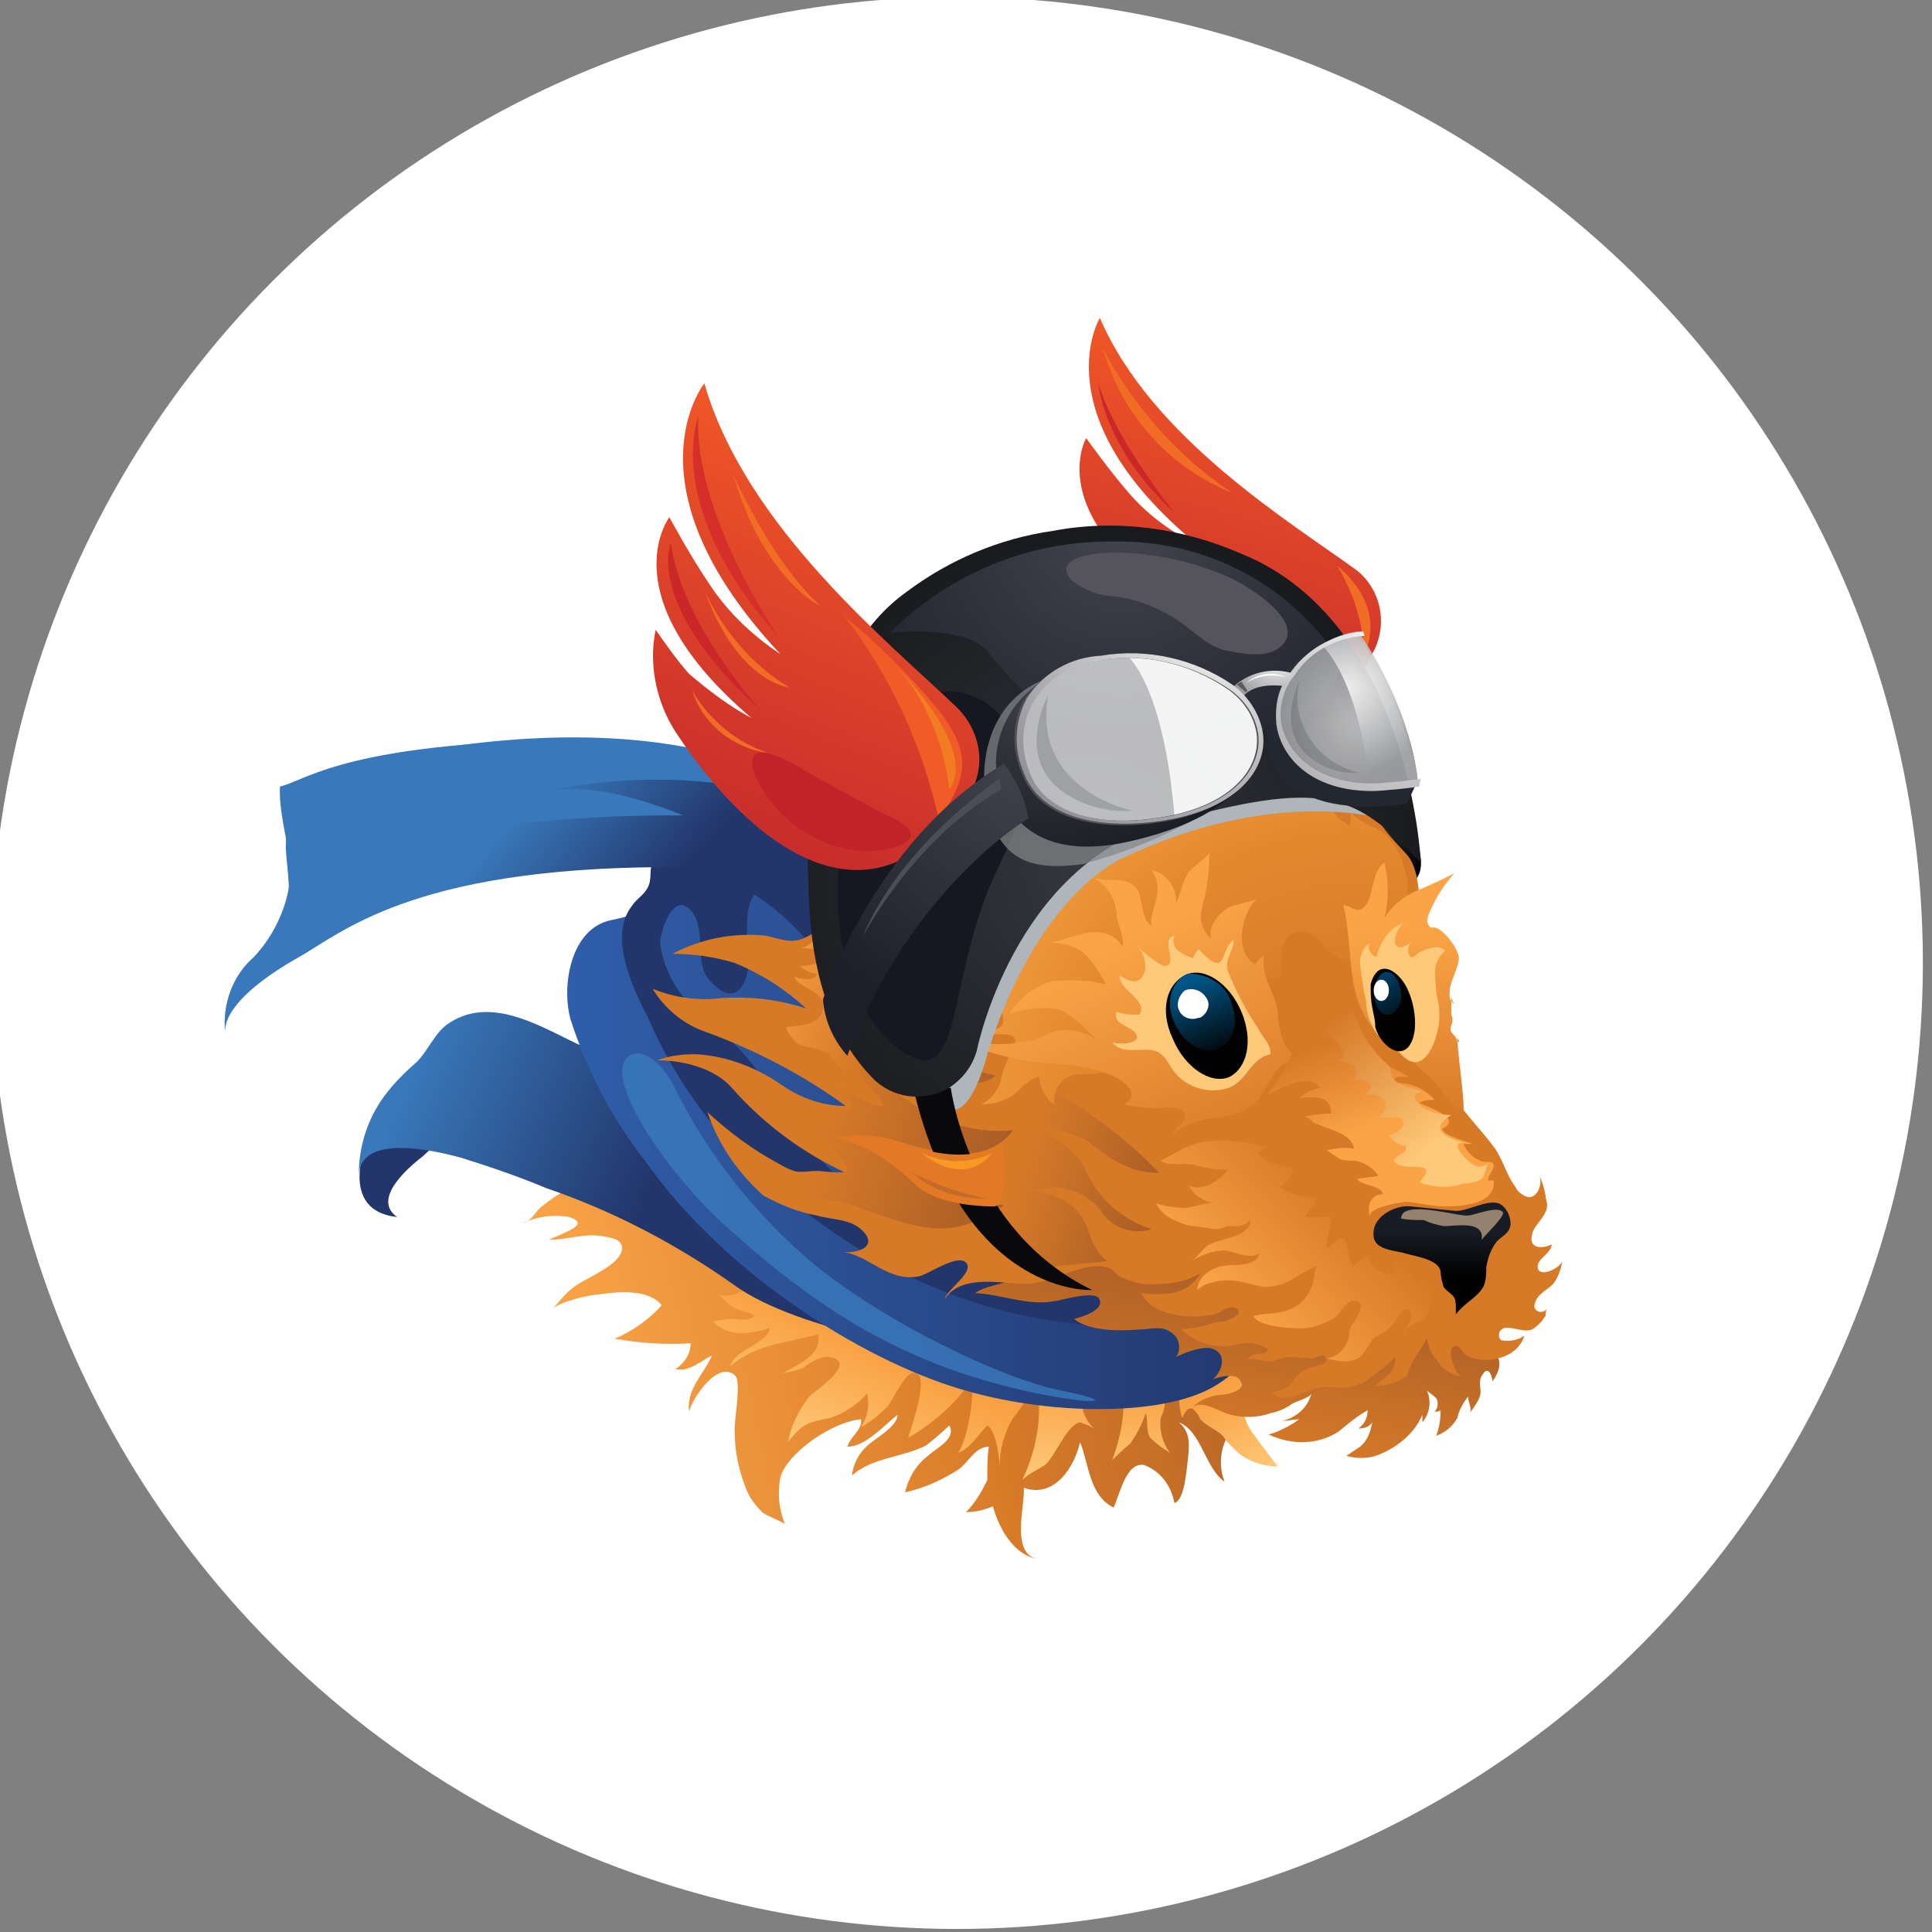 <?xml version="1.0" encoding="UTF-8"?> <!-- Generator: Adobe Illustrator 22.1.0, SVG Export Plug-In . SVG Version: 6.00 Build 0) --> <svg xmlns="http://www.w3.org/2000/svg" xmlns:xlink="http://www.w3.org/1999/xlink" id="Слой_1" x="0px" y="0px" viewBox="0 0 127 127" style="enable-background:new 0 0 127 127;" xml:space="preserve"><rect x="0" y="0" width="127" height="127" fill="#808080" stroke="none"/> <style type="text/css"> .st0{fill:#FFFFFF;} .st1{fill:url(#SVGID_1_);} .st2{fill:url(#SVGID_2_);} .st3{fill:url(#SVGID_3_);} .st4{fill:url(#SVGID_4_);} .st5{fill:url(#SVGID_5_);} .st6{fill:#F16C25;} .st7{fill:#CB2728;} .st8{fill:url(#SVGID_6_);} .st9{fill:#22366B;} .st10{fill:url(#SVGID_7_);} .st11{fill:url(#SVGID_8_);} .st12{fill:url(#SVGID_9_);} .st13{fill:url(#SVGID_10_);} .st14{fill:url(#SVGID_11_);} .st15{fill:url(#SVGID_12_);} .st16{fill:url(#SVGID_13_);} .st17{opacity:0.83;fill:#3979BB;enable-background:new ;} .st18{fill:#3979BB;} .st19{fill:url(#SVGID_14_);} .st20{fill:#D67A28;} .st21{fill:url(#SVGID_15_);} .st22{fill:url(#SVGID_16_);} .st23{fill:url(#SVGID_17_);} .st24{fill:url(#SVGID_18_);} .st25{fill:#FEC979;} .st26{fill:#020202;} .st27{fill:url(#SVGID_19_);} .st28{fill:url(#SVGID_20_);} .st29{fill:url(#SVGID_21_);} .st30{fill:url(#SVGID_22_);} .st31{fill:url(#SVGID_23_);} .st32{fill:url(#SVGID_24_);} .st33{fill:url(#SVGID_25_);} .st34{fill:none;} .st35{fill:#93836E;} .st36{fill:url(#SVGID_26_);} .st37{fill:#AEB6BB;} .st38{fill:#09090B;} .st39{fill:#E27A25;} .st40{fill:url(#SVGID_27_);} .st41{fill:#151821;} .st42{fill:url(#SVGID_28_);} .st43{fill:#F15B28;} .st44{fill:#D62E28;} .st45{fill:#F17C21;} .st46{fill:#C12428;} .st47{fill:url(#SVGID_29_);} .st48{fill:#55545C;} .st49{fill:#F89924;} .st50{fill:#C46B28;} .st51{opacity:0.68;fill:url(#SVGID_30_);enable-background:new ;} .st52{opacity:0.8;fill:url(#SVGID_31_);enable-background:new ;} .st53{fill:url(#SVGID_32_);} .st54{fill:url(#SVGID_33_);} .st55{fill:url(#SVGID_34_);} .st56{opacity:0.72;fill:#85878A;enable-background:new ;} .st57{fill:url(#SVGID_35_);} .st58{opacity:0.68;fill:url(#SVGID_36_);enable-background:new ;} .st59{opacity:0.83;fill:url(#SVGID_37_);enable-background:new ;} .st60{fill:#505058;} .st61{fill:url(#SVGID_38_);} .st62{fill:url(#SVGID_39_);} .st63{fill:#5B5B5F;} .st64{fill:url(#SVGID_40_);} .st65{fill:#4D4D55;} .st66{opacity:0.2;fill:#2F333C;enable-background:new ;} </style> <title>Монтажная область 1</title> <circle class="st0" cx="62.9" cy="63.3" r="63.5"></circle> <g id="mask-8"> <radialGradient id="SVGID_1_" cx="85.474" cy="-689.279" r="6.412" gradientTransform="matrix(0.97 0 0 -0.97 -7.495 -621.405)" gradientUnits="userSpaceOnUse"> <stop offset="0" style="stop-color:#FFFFFF"></stop> <stop offset="1" style="stop-color:#272626"></stop> </radialGradient> <path class="st1" d="M82.8,48.1c-0.3-2.5-3.8-5-8.6-4.9c0.7,0.7,2.4,3.3,3,10.4C81.3,52.7,83.1,50.3,82.8,48.1z"></path> </g> <g id="mask-7"> <radialGradient id="SVGID_2_" cx="91.937" cy="-681.374" r="17.854" gradientTransform="matrix(0.97 0 0 -0.97 -7.495 -621.405)" gradientUnits="userSpaceOnUse"> <stop offset="0" style="stop-color:#FFFFFF"></stop> <stop offset="1" style="stop-color:#7A7A7A"></stop> </radialGradient> <path class="st2" d="M82.8,48.1c0.3,2.3-1.7,4.8-6.2,5.6c-4.5,0.8-8.2-0.2-9.1-2.9c-1.1-3.1,0.1-6.9,4.9-7.5 C78.1,42.5,82.5,45.3,82.8,48.1z"></path> </g> <g id="mask-6"> <radialGradient id="SVGID_3_" cx="99.07" cy="-687.165" r="5.881" gradientTransform="matrix(0.97 0 0 -0.97 -7.495 -621.405)" gradientUnits="userSpaceOnUse"> <stop offset="0" style="stop-color:#FFFFFF"></stop> <stop offset="1" style="stop-color:#969696"></stop> </radialGradient> <path class="st3" d="M90,51.6c0.8,0,2.9-0.1,3.2-0.1c0-0.3-0.3-4.6-3.9-10c-0.8,0.1-1.7,0.4-2.4,0.9C88.7,44.3,89.7,48.2,90,51.6z"></path> </g> <g id="mask-5"> <radialGradient id="SVGID_4_" cx="164.874" cy="-689.589" r="9.288" gradientTransform="matrix(0.92 0 0 -0.97 -62.6 -621.405)" gradientUnits="userSpaceOnUse"> <stop offset="0" style="stop-color:#FFFFFF"></stop> <stop offset="1" style="stop-color:#969696"></stop> </radialGradient> <path class="st4" d="M89.3,41.6c-3.5,0.9-5.6,3.6-5.2,5.9c0.3,2.3,2.4,4.2,6.1,4.2c0.5,0,2.6,0,3-0.1 C93.2,51.2,93.1,48.4,89.3,41.6z"></path> </g> <g id="Слой_1-2"> <linearGradient id="SVGID_5_" gradientUnits="userSpaceOnUse" x1="41.354" y1="-658.976" x2="33.84" y2="-682.109" gradientTransform="matrix(0.998 -5.982905e-02 -5.982905e-02 -0.998 2.485 -630.63)"> <stop offset="0" style="stop-color:#EE5527"></stop> <stop offset="1" style="stop-color:#C4292C"></stop> </linearGradient> <path class="st5" d="M89.2,37.5c-4.4-3.2-13.5-8.7-16.9-16.6c0,0-3.9,6.4,6.4,14.9c-1.7-0.8-3.3-2-4.5-3.4 c-1.3-1.5-2.8-3.6-2.8-3.6s-2.9,5,6.2,10.9c-1.4-0.5-2.7-1.2-3.9-2c-0.8-0.7-1.6-1.5-2.3-2.3c-0.1,2.1,0.6,4.2,2,5.9 c4.3,4.9,12.3,10.9,17,1.3C91.2,40.8,90.7,38.7,89.2,37.5z"></path> <path class="st6" d="M72.5,22.9c2,3.8,4.9,7.1,8.5,9.5C76.8,30.7,73.7,27.2,72.5,22.9z"></path> <path class="st6" d="M87.9,37.2c0,0,3.3,2.4,1.8,5.8C89.6,41,89,39,87.9,37.2z"></path> <path class="st7" d="M72.2,25.2c0,0,0.3,4.2,5,8.5C77.2,33.7,73.3,28.9,72.2,25.2z"></path> <radialGradient id="SVGID_6_" cx="101.775" cy="-695.25" r="4.749" gradientTransform="matrix(0.97 0 0 -0.97 -7.495 -621.405)" gradientUnits="userSpaceOnUse"> <stop offset="0" style="stop-color:#35373E"></stop> <stop offset="1" style="stop-color:#020202"></stop> </radialGradient> <path class="st8" d="M93,55.1c0,0,1.1,2.2-0.3,3l-2.2-3.2l-0.3-1.6L93,55.1z"></path> <path class="st9" d="M29.7,67.7c-0.9,0.6-1.4,1.9-2.2,2.7c-0.9,0.8-1.8,1.7-2.5,2.8c-1.3,2.1-2.7,6.4,1.1,6.8 c-1.7-1.2,0.8-3.3,1.7-4c1.7-1.6,3.7-2.5,3.7-5.1c0-1.8-2.2-4.9-2.5-1.6"></path> <linearGradient id="SVGID_7_" gradientUnits="userSpaceOnUse" x1="-356.546" y1="-683.151" x2="-407.903" y2="-672.03" gradientTransform="matrix(-1 0 0 -1 -319.4 -592.89)"> <stop offset="0" style="stop-color:#FAA447"></stop> <stop offset="0.52" style="stop-color:#D67A28"></stop> <stop offset="1" style="stop-color:#AA5D26"></stop> </linearGradient> <path class="st10" d="M64.9,96.4c0,2.4,1,5.6,3.3,6.1c-1.8-0.4-0.8-3.6-0.9-4.7c2,0.7,3.3-1.3,3.7-3c0.6,1.5,0.6,3.5,2.2,4.3 c0.4-0.8,0.8-3,2-2.8c1.1,0.4,1.8,1.4,2,2.5c0.7-0.2,0.8-2.3,0.9-3c0.1-1,0.1-1.7-0.6-2.3c1.5,0.6,1.7,3,3,3.9 c-0.4-1-0.3-2.1,0.2-3c0.4-0.5,0.6-1.1,0.4-1.7c-0.2-1.2-0.4-2.5,0.8-3.2c0.7-0.4,1.3-0.7,0.7-1.7c-0.3-0.7-1.2-0.9-1.7-1.3 c-0.8-0.6-1.7-1.1-2.7-1.4c-1.2-0.4-2.4-0.6-3.7-0.7c-1.4,0-2.7-0.5-3.7-1.3c-1-1-0.7-2.3-2-3.1c-1.2-0.7-2.6-1.1-4-1.3 c-1.9-0.2-2.8,1.6-4.8,1.1c-1.7-0.5-2.5-1.5-2.2-3.2c0.3-1.7,0-3.5-0.7-5c-0.1-0.3-1.7-4-1.6-4c0.1,0-6.9,3.5-9.5,4.1 c-2.4,0.5-4.9,0.7-7.4,0.7l-3.3-0.7c0,0,2.1,2.7,3.5,2.8c1.5,0.1,7.7,1.2,7.7,1.2c-2-0.1-4,0.1-5.9,0.7c-1.3,0.5-2.6,1.2-3.7,2 c-0.5,0.3-0.9,0.6-1.4,1c-0.4,0.4-0.6,0.9-1.2,1c1-0.4,2-0.6,3.1-0.4c1.6,0.5-0.6,1.1-1.3,1.5c1.3,0,2.4-0.5,3.7-0.2 c0.6,0.1,1,0.2,1.1,0.7c0,1.2-2.5,2-3.3,2.7c-0.5,0.4-0.9,0.9-1.3,1.4c0.3-0.5,2.5-1,3-1c1.3-0.2,3.3-0.4,4.2,0.7 c-0.8,0.9-1.9,1.7-3.1,2.2c1.7,0.3,3.3,0.4,5,0.3C45.4,89,45,89.6,44.4,90c0.9,0.2,1.6-0.5,2.4-0.9c-0.5,1.2-1.7,2.2-1.5,3.7 c0.2-0.9,1.9-3.4,3-2.4c0.5,0.4-0.1,3.1,0,3.8c0,1.3,0.3,2.6,0.8,3.8c0.2,0.5,0.6,1,1,1.4c0.2,0.2,1.5,0.7,1.5,0.8 c-0.4-1-0.5-2-0.3-3.1c0.5-1.7,3.6-3.7,5.3-3.8c0.1,0.7-0.7,1.1-0.9,1.8c1.2,0,2.4-1.4,3.3-2.1c0,0.7-1.2,1.4-1.7,1.8 c-0.7,0.5-1.2,1.3-1.3,2.2c1.3-1.2,3.4-1.2,4.9-2c0.5-0.4,1-0.8,1.5-1.3c0.5,0.9-0.9,1.5-1.4,2c-0.8,0.6-1.3,1.5-1.5,2.4 c1.3-0.3,2.4-0.8,3.5-1.5c0.7-0.5,1.1-1.5,2-1.5c-0.1,0.7-0.1,1.4-0.1,2.2c-0.4,0.8-0.8,1.5-1.4,2.1c0.7,0,1.5-0.2,2.2-0.6 c-0.1,0-0.3,0-0.4,0"></path> <linearGradient id="SVGID_8_" gradientUnits="userSpaceOnUse" x1="71.905" y1="-690.343" x2="73.378" y2="-674.353" gradientTransform="matrix(1 0 0 -1 0 -592.89)"> <stop offset="0" style="stop-color:#FEC979"></stop> <stop offset="0.38" style="stop-color:#FAA447"></stop> <stop offset="1" style="stop-color:#D67A28"></stop> </linearGradient> <path class="st11" d="M75.6,85.5c0.3,0.9,0.4,1.8,0.4,2.8c0,0.8,0.1,1.5,0.3,2.2c0.4,0.9,0.4,1.9,0,2.7c-0.1,0.8,0.1,1.6,0.6,2.3 c-0.5-0.3-0.9-0.6-1.3-1c-0.3-0.5-0.1-1.1-0.3-1.6c-0.2,0.7-0.6,1.4-1,2c-0.4,0.3-0.8,0.7-1.2,1.1c0,0,1.3-3.2,0.5-5.4 c-0.4-1-1.1-1.9-1.9-2.5c0,2-1.5,4.1,0.2,5.8c-0.3-0.2-0.6-0.3-0.9-0.4c-0.8,0.1-1.6,2.1-2.2,2.7c-0.3,0.3-1.3,0.7-1.6,1.1 c0.7-1.5,1.1-3.1,1.1-4.7c0-2.7-0.8-6.2,0.4-7.9s4.6-2.5,6.1-0.8C75.2,84.5,75.5,85,75.6,85.5z"></path> <linearGradient id="SVGID_9_" gradientUnits="userSpaceOnUse" x1="-373.5" y1="-688.896" x2="-381.555" y2="-671.312" gradientTransform="matrix(-1 0 0 -1 -319.4 -592.89)"> <stop offset="0" style="stop-color:#FEC979"></stop> <stop offset="0.38" style="stop-color:#FAA447"></stop> <stop offset="1" style="stop-color:#D67A28"></stop> </linearGradient> <path class="st12" d="M61.1,85.4c-3.2-1-6.2-2.8-9.5-1.9c-1.5,0.4-3,2-4.4,1.6c0.3,0.2,0.5,0.5,0.8,0.7c0.5,0.4,1.2,0.4,1.6,0.7 c-0.5,0.4-1,0.2-1.5,0.2c0,0-1.3,0.1-1.2,0.2c0.9,1,2.5,0.8,3.7,0.4c-0.1,1-2.3,1.4-2.6,2.5c1.8-1.5,3.7-1.5,5.8-2.1 c0.2,1.6-1.6,2-2.5,2.7c0.2-0.2,1.2-0.3,1.5-0.5c0.3-0.2,1.1-0.8,1.7-0.7c2,0.3-0.9,2.2-1.3,2.6c-0.7,0.9-1.2,1.9-1.4,3 c1-1.3,1.4-1.3,2.8-1.6c0.9-0.3,1.8-0.9,2.4-1.6c0.2,0.8,0,1.6-0.4,2.2c0.6-0.3,1.2-0.8,1.7-1.3c0.4-0.4,1.3-2.7,2-2.2 c0.7,0.5-0.4,3.5-0.6,4.2c1.2-0.6,4.3-3,4.3-4.6c0,1.6-0.2,4.2-1,5.6c0.8-0.3,1.3-1.2,1.9-1.8c0.6,0.4,0.8,2.1,0.8,2.8 c0-1.2,0.3-2.3,0.9-3.3c0.6-0.7,1.1-1.6,1.5-2.4c0.1-0.6,0.1-1.2,0.1-1.8c0.2-0.6,0.2-1.1,0.3-1.7c-0.1-2-2-1.6-3.4-1.6 C63.7,86,62.4,85.8,61.1,85.4z"></path> <linearGradient id="SVGID_10_" gradientUnits="userSpaceOnUse" x1="83.858" y1="-689.474" x2="76.664" y2="-675.778" gradientTransform="matrix(1 0 0 -1 0 -592.89)"> <stop offset="0" style="stop-color:#FEC979"></stop> <stop offset="0.38" style="stop-color:#FAA447"></stop> <stop offset="1" style="stop-color:#D67A28"></stop> </linearGradient> <path class="st13" d="M78.7,87.4c0.6-1.4,5.8-0.8,4.3,0.7c-1.5,1.6-1.9,4-0.8,5.9c0.7,1,1.8,2.4,1.8,2.4c-0.9,0-1.8-0.3-2.5-0.8 c-0.4-0.4-0.8-0.7-1.1-1.2c-0.4-0.4-1-0.6-1.5-1.1c-0.1-0.3-0.3-0.5-0.5-0.7c-0.4-0.1-0.5,0.3-0.7,0.6 C77.1,91.1,77.9,89.3,78.7,87.4z"></path> <linearGradient id="SVGID_11_" gradientUnits="userSpaceOnUse" x1="26.454" y1="-664.008" x2="42.615" y2="-670.941" gradientTransform="matrix(1 0 0 -1 0 -592.89)"> <stop offset="0" style="stop-color:#3979BB"></stop> <stop offset="1" style="stop-color:#22366B"></stop> </linearGradient> <path class="st14" d="M48.3,84.5c4.3,3.1,14.1,4.4,14.1,4.4L46.1,74c-2.5-2.2-5.2-4-8.2-5.4c-2.5-1.2-5.6-3.1-8.3-1.4 c-1,0.6-1.4,1.8-2.2,2.6c-0.8,0.7-1.5,1.4-2.1,2.2c-1.2,1.6-1.8,3.6-1.7,5.6c-0.3-3.3,5.2-1.9,6.7-1.5c1.9,0.6,3.7,1.2,5.6,2 C40.3,79.6,44.5,81.8,48.3,84.5z"></path> <linearGradient id="SVGID_12_" gradientUnits="userSpaceOnUse" x1="37.205" y1="-666.309" x2="85.012" y2="-666.309" gradientTransform="matrix(1 0 0 -1 0 -592.89)"> <stop offset="0" style="stop-color:#305EAA"></stop> <stop offset="1" style="stop-color:#22366B"></stop> </linearGradient> <path class="st15" d="M62.3,57.8c0,0-12.1-4.7-15.1-3.4c-1,0.6-1.9,1.3-2.5,2.3c-0.8,0.9-1.8,1.2-2.3,2.2c-0.7,1.3-0.9,1.3-2.3,1.6 c-2.6,0.6-3.2,4.3-2.6,6.5c1.1,3.4,2.7,6.5,4.9,9.3c5.5,7.8,15,13.5,21.4,15.2c5.4,1.5,12.5,1.6,15.9-0.3c3.4-1.9,5.3-6.7,5.3-6.7 L62.3,57.8z"></path> <path class="st9" d="M73.6,83.5c-3.1-1.2-13.7-1.2-19.4-7c-2.7-2.7-3.4-6.2-8.2-9.9c-1.4-1.1-2.3-2.7-2.6-4.5c0-1.1,1-3.8,2.2-2 c0.8,1.3,0,3.3,1.1,4.4c1.9,2.1,2.7-0.4,2.5-2c-0.2-2.2-0.4-4.8,2.8-4.4c-0.6-0.1-0.6,1.3-0.4,1.5c0.5,0.4,1,0.8,1.6,1.1 c1.1,0.6,3.6,2,4.7,0.7c0.6-0.7-2.7-2.7-4.7-4.6c-1.5-1.4-4-1.6-5.9-1.5c-1.1,0-2.2,0.2-3.2,0.6c-0.4,0.1-0.8,0.3-1.1,0.6 c-0.4,0.6-0.1,1.2-0.4,1.8s-0.7,0.7-1.1,1.3c-1.5,2,0.1,5.4,1.1,7.3c1.2,2.8,2.9,5.5,4.9,7.8C62.9,91.1,79,86.6,79,86.6L73.6,83.5z "></path> <linearGradient id="SVGID_13_" gradientUnits="userSpaceOnUse" x1="30.76" y1="-649.901" x2="38.495" y2="-656.895" gradientTransform="matrix(1 0 0 -1 0 -592.89)"> <stop offset="0" style="stop-color:#3979BB"></stop> <stop offset="1" style="stop-color:#22366B"></stop> </linearGradient> <path class="st16" d="M60.8,59.4l-6.3,4.4c0,0-3.9-6.8-11-6.8c-16.6,0.1-21.1,4.4-24,6c-2.8,1.6-4.8,3.4-4.7,4.9 c-0.2-1.9,0.5-3.8,1.9-5c1.2-1.3,2-2.9,2.3-4.6c0.3-2.2-0.7-4.4-0.6-6.6c1.5-0.3,3.8-2.5,16.2-3C47.1,48.3,51,50.2,56.6,55 C58.1,56.3,59.5,57.8,60.8,59.4z"></path> <path class="st17" d="M40.9,70.4c0-1.3,1.7-2.1,3.4,1c2.2,4.5,5.4,8.5,9.2,11.7c4.8,3.9,12.3,7.5,16.2,8.3c3.6,0.7,2.7,1-1,0.3 c-9.3-1.8-15.1-5.8-21-11.1C44.5,77.7,40.9,72.8,40.9,70.4z"></path> <path class="st18" d="M18,62.2c1.1-1.2,2.3-8.7,26.9-8.6c-6.2-2.5-8.4-1.5-8.6-1.7c12.9-2.4,20.3,2.6,20.3,2.6 C44.5,43.2,18.9,51.1,19,51.9c0.2,1.4-0.3,2.8-0.2,4.1c0.1,1.4,0.4,2.8-0.1,4c-0.3,0.8-0.6,1.6-1,2.3L18,62.2z"></path> <linearGradient id="SVGID_14_" gradientUnits="userSpaceOnUse" x1="-399.209" y1="-687.859" x2="-401.474" y2="-675.596" gradientTransform="matrix(-1 0 0 -1 -319.4 -592.89)"> <stop offset="0" style="stop-color:#D67A28"></stop> <stop offset="1" style="stop-color:#AA5D26"></stop> </linearGradient> <path class="st19" d="M95.3,87.8c0.1,0.1,0.3,0.3,0.5,0.4c0.4,0.3,0.9,0.4,1.3,0.2c0.2,0,0.4,0.1,0.6,0.2c0.2,0.1,0.4,0.3,0.6,0.4 c0.5,0.5,0.2,1.3-0.2,1.8c0-0.4-0.3-1-0.6-0.5c-0.4,0.5-0.1,0.9-0.2,1.4c-0.1,0.4-0.4,0.8-0.7,1.2c0.2-0.3-0.1-0.7-0.1-1.1 c-0.3,0.4-0.6,0.9-0.7,1.4c-0.2,0.4-0.6,0.8-1,1c-0.1,0.1-0.3,0.1-0.4,0.2c0.2-0.5,0.3-1.1,0.3-1.7c-0.1,0.1-0.3,0.1-0.4,0.1 c0.2-0.2,0.3-0.6,0.1-0.9c-0.2-0.2-0.4-0.3-0.6-0.5c0.3,0.7,0.2,1.5-0.3,2.1c0-0.2,0-0.3,0-0.5c-0.5,1.2-1.6,2.1-2.8,2.6 c-0.7,0.3-1.5,0.3-2.2,0.1c0.3-0.2,0.6-0.4,0.9-0.6c0.5-0.4,0.7-1,0.8-1.6c-0.2,0.3-0.5,0.4-0.9,0.4c0.4-0.3,0.6-0.7,0.6-1.2 c-0.7,0.4-1.3,0.9-1.9,1.4c-1.4,0.9-3.1,0.9-4.6,0.2c0.3-0.1,0.6-0.2,0.8-0.3c0.4-0.2,0.8-0.4,1.2-0.7c-0.4,0-0.7,0.1-1.1,0.1 c0.9-0.2,1.7-0.9,1.9-1.8c-0.1,0.3-1,0.5-1.3,0.7c-0.4,0.3-0.9,0.5-1.4,0.6c-0.8,0.3-1.8,0.3-2.6,0.1c-0.8-0.2-1.8-1-2.5-0.5 c0.5-0.5,1.1-0.7,1.7-0.8c0.5,0,2.1-0.3,1.3-1.1c-0.3-0.3-1.4-0.1-1.7,0.1c0.6-0.5,1-1.6,0.1-2c-0.6-0.3-1.9,0.2-2.5,0.5 c0.4-0.5,0.2-1.3-0.3-1.6c-0.6-0.5-1.4-0.2-2.2-0.2c-1.3,0.1-3.2,0.1-4.2-0.7c0.4-0.1,2.2-0.6,1.6-1.4c-0.4-0.4-2.2,0.1-2.7,0.2 c-1.9,0.4-3.5-0.4-5.4-0.5c0.7-0.5,1.6-0.5,2.4-0.9c0.9-0.7,1.7-1.6,2.2-2.6c1.2-2.4,2-2,2-2l19.1,5.5l3.1,1.4 c0.7,0.3,1.4,0.6,2.1,0.9C95,87.6,95.1,87.7,95.3,87.8z"></path> <path class="st20" d="M93.8,88c0.1,0.6,0.4,1.2,0.8,1.6c0.3,0.5,0.9,0.8,1.5,0.9c-0.4,0-1.1-1.9-0.5-2c0.4-0.1,0.5,0.4,0.8,0.6 c0.4,0.2,0.8,0.3,1.3,0.3c2.2-0.1,2.5-1.6,2.5-1.6c-0.4,0.3-1,0.4-1.5,0.3c-0.2-0.1-0.2-0.4-0.1-0.6c0.1-0.1,0.2-0.2,0.3-0.2 c0.6-0.1,1.2,0.3,1.8,0.1c0.2-0.1,0.4-0.3,0.6-0.5c0.1-0.1,0.2-0.3,0.3-0.4c0-0.2,0-0.3,0.1-0.5c-0.1,0.2-0.4,0.3-0.6,0.2 c-0.2-0.1-0.3-0.3-0.2-0.5c0.1-0.6,0.8-0.9,1.2-1.3c0.3-0.4,0.5-0.9,0.6-1.5c-0.1,0.4-1.4,1.1-1.6,0.5c-0.2-0.6,0.9-1,0.9-1.6 c-0.6,0.3-1.5,0.3-1.3-0.6c0.1-0.7,1-1.2,1-2c0-0.2-0.1-0.4-0.1-0.6c-0.1-0.5-0.2-0.9-0.4-1.3c0.2,0.5-0.1,1.4-0.7,1.4 c-0.4-0.1-0.7-0.3-0.9-0.7c-0.6-0.8-0.8-1.8-1.4-2.6c-1.3-1.8-3.6-3.6-3.2-6c0.2-1,0.3-2,0.3-3c-0.1-1,0.1-2.1-0.1-3 s-1.1-1.7-1.5-2.5c-0.6-1.5-0.2-3.5-1.2-4.7c-0.9-1-1.9-1.9-2.3-3.3c-0.3-1.2,0.2-2,0.6-3.1c0.7-2-6-9.4-6-9.4s-5.4-4.9-3.8-0.6 c0.6,1.4,1.5,2.6,2.7,3.5c-1.4-0.7-2.6-1.8-3.3-3.3c-1.5-2.7-3.5-2.8-3.5-2.8c0.9,1.1,1.6,2.3,1.9,3.7c0.8,2.5,1.9,4.9,3.3,7.1 c0.3,0.4,0.6,0.9,0.9,1.3c-0.5-0.7-1.2-1.2-1.9-1.6c-0.8-0.4-1.7-0.8-2.7-1c1,0.5,1.7,1.4,2,2.5c0,1.4-1.5-0.5-1.8-0.8 c-0.9-0.8-2-1.4-3.2-1.7c0.8,0.2,2.7,2.9,0.9,2.5c-0.6-0.2-1.1-0.8-1.7-1.2c-0.6-0.4-1.3-0.8-2-1c-0.8-0.3-1.7-0.5-2.5-0.6 c0.5,0.2,2.5,2.1,1.2,2.3c-0.7,0.1-1.5-0.6-2.2-0.7c-1.6-0.2-2.5-0.3-2.5-0.3c0.4,0.3,0.8,0.6,1.1,1c0.3,0.6,0.1,1.3-0.5,1.6 c-2.2,1-3.8-3.3-4.4-4.6c-0.3-0.6-0.6-1.2-0.9-1.7c-0.9-1.4-5.7,5.3-5.7,5.3s-2,9.2-1.8,9.8c0.4,1.2-0.4,2-1.4,2.5 c-1,0.5-1.7,0.1-2.7-0.1c-2.1-0.2-4.2,0.2-6.1,1.2c1.4,0,2.8,0.2,4.1,0.6c1.7,0.7,3.3,1.7,4.7,3c-1.8-0.6-3.6-0.8-5.5-0.7 c-1.6,0.2-3.1,0-4.6-0.6c0.8,1.3,2,2.3,3.4,2.8c3.3,1.2,6.4,2.8,9.3,4.9c-1.5,0-2.9-0.5-4.1-1.3c-1.7-1.2-3.7-2-5.8-2.1 c-0.9,0-1.7,0.1-2.5,0.4c0,0,3.2-0.1,4.9,1.8c2.1,2.4,4.7,4.3,7.5,5.6c-1.5,0.4-3.1,0.2-4.4-0.6c-1.7-0.9-3.3-2.1-4.7-3.4 c0.7,2.1,2,4,3.7,5.5c1.1,0.6,2.3,1.1,3.5,1.3c1,0.3,2.2,0.2,3,1c1,1-0.2,1.5-1.3,1.4c1.7,0.2,3,2,5,1.6c0.6-0.1,2.5-1.5,3.1-0.9 c0.6,0.6-1.3,1.8-1.4,2.4c1.1-1.7,3.8-1,5.4-1c1.6,0,4-1.7,5.5-1c0.2,0.1,0.4,0.4,0.6,0.5c0.8,0.4,1.6,0.6,2.5,0.5 c1,0,2-0.2,2.8-0.7c-0.4,0.7-1.1,1.2-1.9,1.3c-0.7,0.1-1.3,0.1-2,0c0.4,0.7,1,1.1,1.7,1.3c0.8,0.2,1.6,0.3,2.5,0.2 c0.3,0,0.6-0.1,0.9-0.2c0.3-0.2,0.8-0.5,1.2-0.3c0.3,0.3,0,0.5-0.2,0.6c-0.3,0.2-0.7,0.3-1.1,0.3c-0.4,0.1-0.6,0.2-1,0.3 c-0.2,0-1.3,0.3-1.4,0.1c0.7,0.8,1.8,1.2,2.8,1.2c0.7,0,1.3-0.3,2-0.2c0.2,0.1,1.3,0.3,0.8,0.6c-0.2,0.1-0.5,0.1-0.7,0.1 c-0.2,0.1-0.4,0.2-0.5,0.4c0.3-0.2,1.1,0.1,1.4,0.1c0.5,0,0.9-0.3,1.4-0.3s1,0.1,1.4,0.1c0.3,0,0.7-0.4,0.9-0.1 c0.4,0.5-0.7,0.6-1,0.7c-0.5,0.2-0.9,0.5-1.1,0.9c-0.3,0.4-0.8,0.7-1.4,0.7c0.7,0.9,2,0,2.8-0.2c0.4-0.1,0.8-0.2,1.3-0.1 c0.8,0.1,1.6-0.1,2.2-0.5c0.6-0.5,1.3-0.9,1.8-1.5c0.1,0.5-0.2,1-0.6,1.3l-0.7,0.6c0.8,0,1.5-0.2,2.1-0.7 C92.8,89.4,93.4,88.7,93.8,88z"></path> <linearGradient id="SVGID_15_" gradientUnits="userSpaceOnUse" x1="-386.423" y1="-670.324" x2="-395.019" y2="-672.999" gradientTransform="matrix(-1 0 0 -1 -319.4 -592.89)"> <stop offset="0" style="stop-color:#D67A28"></stop> <stop offset="1" style="stop-color:#AA5D26"></stop> </linearGradient> <path class="st21" d="M59.3,71.9c0,0,7.6-1.5,10.8,0.3c2.2,1.4,4.3,3,6.1,4.9c-0.9,0-1.8-0.2-2.5-0.6c-1.5-0.7-1.9-1.5-3.1-1.9 c-0.9-0.3-1.8-0.5-2.7-0.6c0,0,2.8,1.3,3.5,3c0.8,1.8,2.4,3.2,4.3,3.8c-1.3,0.4-2.7-0.1-3.4-1.3c-1.1-1.3-2.9-1.8-4.4-1.2 c0,0,2.8,0.1,3.6,2.5c0.6,1.8,1.3,2.1,1.3,2.1l-4,0.4c-1.3-0.7-2.7-1.3-4.1-1.7c-1.6-0.5-3.3-0.5-4.9-0.1c0,0-2.8-4.1-2.8-6.8 C56.8,73.3,57.9,72,59.3,71.9C59.3,71.9,59.3,71.9,59.3,71.9z"></path> <radialGradient id="SVGID_16_" cx="99.281" cy="-715.638" r="30.438" gradientTransform="matrix(0.97 0 0 -0.97 -7.495 -621.405)" gradientUnits="userSpaceOnUse"> <stop offset="0" style="stop-color:#D67A28"></stop> <stop offset="0.32" style="stop-color:#D97E2B"></stop> <stop offset="0.61" style="stop-color:#E3892D"></stop> <stop offset="0.89" style="stop-color:#F29B3F"></stop> <stop offset="1" style="stop-color:#FAA447"></stop> </radialGradient> <path class="st22" d="M88.1,53.9c-0.9-1-1.6-2.3-1.8-3.6c-0.1,0.3-0.2,0.6-0.2,0.9c-0.5-0.2-1-0.7-1.2-1.2 c-0.1,0.4-0.2,0.9-0.3,1.4c-0.2-0.1-1.4-1-1.4-1.3c-0.1,0.4-0.1,0.7-0.1,1.1c-0.7-0.8-1.4-1.6-2.2-2.4c0.4,0.8,0.6,1.7,0.5,2.5 c-0.6-0.4-1.3-0.7-2-0.9c0.4,0.4,0.6,0.9,0.7,1.5c-0.9-0.2-1.7-0.3-2.6-0.4c-0.4,0-1.4,0.1-1.8-0.1c0,0,1.9,1.5,2.4,1.9 c0.3,0.3,0.5,0.7,0.6,1.2c-1.2-0.9-2.6-1.7-4-2.2c-1.3-0.4-2.6-1-3.7-1.8c0,0-0.6,0.6,0.7,1.6c1,0.9,1.9,1.9,2.7,3 c-1.2-0.8-2.5-1.5-3.8-1.9c-1.5-0.4-3-0.9-4.4-1.5c0.5,1,1.3,1.8,2.2,2.3c1.1,0.6,2.1,1.4,3,2.4c0,0-3-1.5-4.6-1.3 c-1.5,0.3-3,0.8-4.3,1.5c1.1,0,2.2,0.2,3.2,0.6c0.7,0.4,1.4,0.9,2,1.5c0,0-3.3-0.3-4.7,0.5c-1.1,0.6-2.1,1.3-3,2.1 c0.9-0.2,1.8-0.2,2.7-0.2c0.8,0.1,1.6,0.5,2.2,1l-4,1.3c-1,0.6-1.8,1.3-2.4,2.2c1.3-0.4,2.6-0.6,4-0.7c1.4,0,2.9,0.4,3.4,1.8 c0.3,1.1-0.7,1-1.6,1c0.8,0.7,3-0.3,2.3,1.2c-0.3,0.5-0.5,1.1-0.7,1.6c-0.1,0.9-0.6,1.7-1.4,2.1c0.7,0,1.5-0.2,2.1-0.6 c0.5-0.4,1-1.1,1.7-1.2c0.1,0.7,0.4,1.4,1,1.8c-0.1-0.9,0.4-1.7,1.2-1.9c0.6-0.2,1.4,0,2-0.2c1.1-0.6,0.5-2,0.5-2.9 c0-1.1,1.2-1.9,2.1-2.5c0.8-0.5,1.8-0.9,2.7-1c1-0.2,2-0.3,3-0.4c0.6,0,1.2,0.2,1.7,0.5c0.7,0.3,1.5,0.2,2.1-0.3 c0.6-0.4,0.9-1.4,1.7-1.6c1.1-0.3,1.5,0.9,2.5,0.9c0.7,0,1.7-1.1,2.2-1.6c1.3-1.1,1.9-2.9,1.3-4.6c-0.2-0.8-0.7-1.6-1.3-2.2 c-0.6-0.5-1.9-0.8-2.2-1.5c0,0.4,0,0.7-0.1,1.1C88.6,54.2,88.4,54,88.1,53.9z"></path> <linearGradient id="SVGID_17_" gradientUnits="userSpaceOnUse" x1="-391.586" y1="-655.124" x2="-398.529" y2="-670.213" gradientTransform="matrix(-1 0 0 -1 -319.4 -592.89)"> <stop offset="0" style="stop-color:#FAA447"></stop> <stop offset="1" style="stop-color:#D67A28"></stop> </linearGradient> <path class="st23" d="M83,71.8c0.5-0.6,0.6-1.3,1.3-1.8c0.3-0.2,0.7-0.3,0.8-0.6c-0.2-0.1-0.3-0.3-0.5-0.5 c-0.2-0.3-0.3-0.6-0.4-0.9c-0.1-0.5-0.2-0.9-0.2-1.4c-0.1-1.3-1.2-2.4-0.9-3.8c-0.2,0.1-0.4,0.3-0.6,0.6c-1.5-0.9-0.8-3.6,0.2-4.4 c-0.3,0.3-1.5,0.4-2,0.7s-1.3,1.1-1.1,2c-0.9-0.9-0.7-1.7-0.4-2.8c0.2-0.9,0.3-1.9,0.3-2.9c0,0.3-1.2,1-1.4,1.4 c-0.4,0.6-0.5,1.4-0.8,2c0.1-1-0.6-2-1.6-2.2c0.4,0.6,0.5,1.2,0.3,1.9c0,0.3-0.6,1.6-0.2,1.8c-0.9-0.4-0.6-1.9-1.1-2.5 c-0.7-0.9-2-0.3-3.1-0.8c1.1,0.4,1.8,1.5,1.8,2.6c0.1,0.6,0.5,1.4,0.4,2c-1.4-1.9-3.5-0.3-5.1-0.2c0.9-0.1,1.8,0.1,2.5,0.6 c0.6,0.6,1.1,1.3,1.5,2.1c-1.2-0.3-2.4-0.3-3.6-0.2c-1.2,0.4-2.2,1.2-2.8,2.2c1-0.4,2-0.5,3-0.4c1.1,0.1,2.8,2.1,2.8,2.1 c-1-0.8-2.4-0.9-3.5-0.3c-2.2,1-5.5,0.3-5.5,0.3c1.9,0.9,4.1,1.4,6.2,1.5c1.3,0.1,2.6,0.3,3.8,0.8c0.7,0.3,2,1.2,0.8,1.9 c0.9,0.2,1.9,0.3,2.8,0.2c0.4,0,1.2,0,1.2,0.6c0,0.5-0.7,0.6-0.8,1.2c1.1-1.1,2.5-1,3.9-1.3C81.8,73.1,82.6,72.6,83,71.8z"></path> <linearGradient id="SVGID_18_" gradientUnits="userSpaceOnUse" x1="-405.68" y1="-657.036" x2="-405.68" y2="-669.88" gradientTransform="matrix(-1 1.000000e-02 -1.000000e-02 -1 -320.145 -592.005)"> <stop offset="0" style="stop-color:#FAA447"></stop> <stop offset="1" style="stop-color:#D67A28"></stop> </linearGradient> <path class="st24" d="M95.6,72.7c-0.6-0.6-1.1-1.5-1.7-2c-0.9-0.8-1.9-1.6-2.8-2.3c-2.9-2.3-2-5.7-2.8-8.9c0.4,0,0.7,0.4,1.1,0.3 c1-0.4,0.6-2.4,1.6-3.1c0.3,1.2,0.3,2.5,0,3.7c0.4-0.8,1.2-1.4,2-1.8c1.5-0.6,2.6-1.2,2.6-1.2c-0.6,0.7-1.1,1.4-1.5,2.3 c-0.2,0.4-0.5,1,0,1.3c0.5-0.3,1.8,1.3,1.8,2c0,0.7-1,2.2-0.5,2.8c0.5,0.6,0,0,0-0.3c0,0.4,0,0.8,0,1.2c0.1,0.2,0.1,0.5,0,0.7 c-0.2,0.6,0.3,0.5,0.4,1.1c0.3,0-0.1-0.2,0-0.5c-0.1,0.4,0.5,4.3,0.4,5.1C95.9,72.9,95.7,72.8,95.6,72.7z"></path> <path class="st25" d="M90.6,68.1c-0.5-0.7-0.8-1.5-0.8-2.3c-0.2-0.8-0.3-1.6-0.4-2.5c0-0.5,0.2-1,0.6-1.3c-0.1,0.4,0.1,0.8,0.5,0.9 c0.1-0.8,1-2.2,1.9-2.2c-0.7,0-1.3,2.5,0.4,1.2c-0.2,0.2-0.3,0.5-0.2,0.8c0.2,0.5,0.5,0,0.7-0.1c0.5-0.2,1.2-0.6,1.7-0.1 c-0.8,0.7-0.7,1.4-0.6,2.5c0,0.5,0.2,0.9,0.2,1.4c0.2,1.2-0.8,4.6-2.4,3c-0.3-0.3-0.6-0.6-1-0.9c-0.7-0.5-0.7-0.5-0.5-1.3"></path> <path class="st25" d="M77.4,70.7c0.9,0.9,2.2,1.2,3.4,0.8c1.2-0.5,1.4-1.9,2.7-2.2c0.1-0.6-0.5-1.1-0.8-1.7c-0.8-1.2-1.5-2.5-2-3.8 c-0.2-0.8,0.4-1.3,0.4-2c-0.6,0.3-0.6,1.4-1,1.5c-0.4,0.1-1.1-0.7-1.3-0.9c-0.2,0.2-0.3,0.4-0.4,0.6c-0.7-0.3-1.5-0.6-1.2-1.5 c-1,0.3,0.3,1.8-0.6,2c-0.4,0-1.7-1.1-1.9-1.4c1.1,1.1,0.6,3.3-1.1,2c-0.1,1,1.9,1.6,1.3,2.6c-0.5,0-1,0-1.5-0.2 c-0.3,0.9,1,0.9,1.3,1.5c0.3,0.6-1.1,0.7-1.6,0.5c0.5,0.7,1.5,0.5,2.4,0.5C76.7,69.1,76.7,70,77.4,70.7z"></path> <path class="st26" d="M77.1,68.3c0.8,1.9,2.5,3,3.7,2.5c1.2-0.6,1.6-2.4,0.8-4.3c-0.8-1.9-2.5-3-3.7-2.4S76.2,66.4,77.1,68.3z"></path> <linearGradient id="SVGID_19_" gradientUnits="userSpaceOnUse" x1="78.184" y1="-657.466" x2="80.278" y2="-662.375" gradientTransform="matrix(1 0 0 -1 0 -592.89)"> <stop offset="0" style="stop-color:#005586"></stop> <stop offset="1" style="stop-color:#020202"></stop> </linearGradient> <path class="st27" d="M77.1,67c0.5,1.4,1.8,2.3,2.8,2s1.6-1.5,1.1-2.9c-0.3-1.3-1.5-2.1-2.9-2.1C77.1,64.4,76.6,65.7,77.1,67z"></path> <path class="st26" d="M90.2,66.2c0.1,0.5,0.2,0.9,0.2,1.3c0.2,0.9,1.4,2.2,2.2,1.3c0.7-0.9,0.4-2.7,0-3.6c-0.5-1.3-2-2.4-2.5-0.5 C90.1,65.2,90.1,65.7,90.2,66.2z"></path> <linearGradient id="SVGID_20_" gradientUnits="userSpaceOnUse" x1="89.9" y1="-655.72" x2="92.575" y2="-660.629" gradientTransform="matrix(1 0 0 -1 0 -592.89)"> <stop offset="0" style="stop-color:#005586"></stop> <stop offset="1" style="stop-color:#020202"></stop> </linearGradient> <path class="st28" d="M90.3,65.4c0.1,0.8,0.5,1.4,1,1.3c0.5-0.1,0.9-0.7,0.8-1.5c-0.1-0.7-0.5-1.4-1-1.3 C90.7,63.9,90.3,64.6,90.3,65.4z"></path> <path class="st0" d="M77.5,66.4c0.2,0.5,0.8,0.7,1.3,0.5c0,0,0,0,0.1,0c0.5-0.3,0.7-0.9,0.4-1.3l0,0c-0.3-0.5-0.9-0.7-1.4-0.5 C77.5,65.4,77.3,66,77.5,66.4z"></path> <ellipse class="st0" cx="90.8" cy="65.1" rx="0.5" ry="0.7"></ellipse> <linearGradient id="SVGID_21_" gradientUnits="userSpaceOnUse" x1="-407.541" y1="-671.382" x2="-399.856" y2="-678.736" gradientTransform="matrix(-1 0 0 -1 -319.4 -592.89)"> <stop offset="0" style="stop-color:#D67A28"></stop> <stop offset="1" style="stop-color:#FAA447"></stop> </linearGradient> <path class="st29" d="M85.1,76.3c-1.3-0.8-2.8-1.3-4.4-1.3c-1.1-0.1-2.2,0.1-3.1,0.6c-0.4,0.2-0.9,0.5-1.3,0.7 c0.5,0.4,1.7,0.1,2.3,0.3c0.7,0.2,1.4,0.3,2.1,0.3c-0.5,0.7-1.7,1.5-2.6,1c0.1,0.1,0.4,0.6,0.6,0.7c0.3,0.2,0.6,0.4,1,0.5 c-0.3-0.1-1.4,0.3-1.8,0.3c-0.6,0-1.3-0.1-1.9-0.3c0.2,0.5,0.7,0.9,1.2,1.1c0.4,0.2,0.9,0.4,1.4,0.4c0.4,0.1,0.8,0.1,1.2,0.2 c0.3,0,0.6-0.1,0.9-0.2c0.2,0,0.4,0,0.6,0c0.3,0,0.6-0.1,0.9-0.4c0,1.1-1.9,1.2-2.7,1.6c-0.5,0.3-0.7,0.8-1.2,1.1 c0.7-0.4,1.4-0.7,2.2-0.7c0.8,0.1,1.6,0.6,2.3,0.2c-0.2,0.9-1.7,0.7-2.3,0.8c-0.8,0.1-1.8,0.7-1.8,1.6c0.1-0.1,0.3-0.2,0.4-0.3 c0.7-0.3,1.4-0.4,2.2-0.3c0.6,0.1,1.2,0.3,1.8,0.4c0.7,0,1.4-0.2,2-0.6c0.5-0.3,1-0.6,1.5-0.8c-0.1,0.2-0.2,0.4-0.2,0.6 c-0.1,1-0.7,2-1.7,2.3c-0.7,0.3-1.6,0.2-2.3,0.4c0.2,0.6,2,0.8,2.6,0.8c0.8,0.1,1.7-0.1,2.4-0.5c0.3-0.1,0.5-0.3,0.7-0.6 c0.2-0.3,0.5-0.6,0.8-0.7c1-0.1,0.4,1,0.1,1.4c-0.2,0.2-0.3,0.5-0.3,0.8c-0.1,0.8-0.7,1.5-1.5,1.6c0.8,0.2,1.8,0.4,2.4-0.3 c0.2-0.3,0.4-0.6,0.6-0.9s0.6-0.4,0.9-0.6c0.2-0.2,0.4-0.4,0.6-0.6c0.1-0.2,0.2-0.3,0.3-0.5c0.2-0.3,0.5-0.5,0.7-0.2 c0.1,0.3,0.1,0.6-0.1,0.8c-0.1,0.2-0.2,0.5-0.3,0.7c-0.1-0.5,0.9-0.7,1.2-1c0.5-0.4,0.8-1.2,0.6-1.8c-0.2-0.6-0.9-0.5-1.2-0.9 c-0.1-0.3-0.2-0.6-0.4-0.9c-0.3-0.2-0.7-0.3-1-0.4c-0.5-0.3-1-0.7-1.4-1.2l-1.6-1.2c0.5-0.5,0.6-1.2,0.5-1.8 c-0.3-1.2-1.9-1.7-1.9-1.7c0.3,0.4,0.4,0.9,0.5,1.3l-0.2,0.4C86.9,77.7,86.1,76.9,85.1,76.3z"></path> <linearGradient id="SVGID_22_" gradientUnits="userSpaceOnUse" x1="88.483" y1="-661.002" x2="90.717" y2="-666.923" gradientTransform="matrix(1 0 0 -1 0 -592.89)"> <stop offset="0" style="stop-color:#D67A28"></stop> <stop offset="1" style="stop-color:#FAA447"></stop> </linearGradient> <path class="st30" d="M93.3,72.5c0.3-0.2,0.7-0.2,1-0.2c-0.7-0.8-1.7-1.2-2.8-1.1c0.2-0.6,0.7-0.4,1.1-0.4c-0.6-0.4-1.3-0.7-2-0.9 c-1.4-0.7-2.4-1.9-3-3.3c-0.5-1.2,0-2.5-0.3-3.8c-0.4-1.5-2.4-2.4-3-0.5c-0.2,0.8-0.1,1.7,0.1,2.5c0.3,0.9,0.6,1.8,0.7,2.8 c0,1.9-0.7,2.9-1.8,4.4c0.9-0.5,2.6-1.5,3.5-0.5c-0.5,0.1-1,0.3-1.4,0.7c0.8-0.1,2.1-0.3,2.1,1c-0.6,0-1.2,0.1-1.8,0.2 c0.4,0,0.5,0.4,0.9,0.5c0.6,0.3,2.3,0.6,2.4,1.6c-0.6-0.1-1.2,0-1.8,0.1c0.3,0.2,0.6,0.4,0.9,0.6c0.3,0.1,0.7,0.1,1,0.1 c0.6,0.1,1.2,0.5,1.5,1c-0.5,0.1-0.9,0.1-1.4,0.2c0.4,0.5,1.6,0.4,1.7,1c-0.6,0-1,0.5-0.9,1.1c0,0,0,0.1,0,0.1c0,0.1,0,0.2,0.1,0.3 c-0.4-0.6,2.1-1,2.4-1c0.9,0.1,1.7,0.3,2.5,0.3c1.1,0,3.3-0.1,3.2-1.7c-0.1,0-0.3,0-0.4,0c0-0.3,0.4-0.7,0.4-1 c-0.1-0.4-0.6-0.1-0.9-0.3c-0.5-0.2-0.9-0.6-1.1-1.1c0.2,0,0.4,0,0.6,0c-0.4-0.2-1.9-0.5-2-1C96.3,73.5,93.6,72.7,93.3,72.5z"></path> <linearGradient id="SVGID_23_" gradientUnits="userSpaceOnUse" x1="-375.071" y1="-661.178" x2="-386.573" y2="-664.264" gradientTransform="matrix(-1 0 0 -1 -319.4 -592.89)"> <stop offset="0" style="stop-color:#D67A28"></stop> <stop offset="1" style="stop-color:#AA5D26"></stop> </linearGradient> <path class="st31" d="M64.1,67.4c-0.9-0.6-2.1-0.6-3-0.1c-0.9,0.4-2,0.6-3,0.6c0.5,0.8,1.3,1.3,2.2,1.5c1.8,0.4,5.1,1.3,5.1,1.3 s-0.2,0.7-3.5,0.6c-1.7-0.1-3.3-0.4-4.9-1c1.1,1,2.4,1.9,3.7,2.7c1.8,1,3.9,1.5,5.9,1.3c-0.9,1.2-2.4,1.7-3.9,1.5 c-2.7-0.3-3.7-0.9-5.2-1c-1-0.1-2-0.1-3,0c1.5,0.2,2.8,0.7,4,1.6c1.9,1.5,2.7,2.2,4.4,2.5c1,0.2,2.1,0.3,3.1,0.3 c-1,0.8-2.2,1.3-3.4,1.5c-1.9,0.3-4.4-0.7-5.8-1.2c-0.7-0.3-1.4-0.5-2.1-0.6c-0.7,0-1.5-0.1-2.2-0.3c-0.5-0.3-1-0.6-1.3-1.1 c-0.4-0.4-0.8-0.5-1.2-0.9c0.7-0.1,1.5,0.4,2.2,0.4c0.7,0.1,1.3-0.1,1.9,0c1.3,0.1,2.2,0.3,1-1.1c-0.6-0.7-1.3-1.5-2-2.2 c1-0.3,2-0.5,3-0.9c-0.4-0.8-0.4-1.7-0.7-2.5c-0.3-0.4-0.5-0.8-0.7-1.3c0-0.5,0-1,0.2-1.5c-0.1-0.8,0-1.7,0.4-2.5 c0.5-0.7,1.6-0.8,1.8-1.6c0.1-0.9-1.6-0.9-2.2-0.9c-0.2-0.9,1-1.5,1-2.5c1.1,0.2,0.2,1.1,0.2,1.7c1.1-0.1,2.4-2.7,0.9-3.1 c1.1,1,2.8,1,3.8-0.1c0.1-0.1,0.2-0.2,0.3-0.3c0.3,1.5-1.8,1.5-2,2.6c-0.1,0.8,1,0.5,1.6,0.5c-0.4,0.5-1.2,0.7-1.5,1.3 c0.7-0.1,1.4-0.3,2.2-0.4s1.3,0,1.9,0c-0.5,0.8-1.4,0.7-2.2,1c-0.8,0.3-2.2,1.2-2,2.1c1,0,2.4-0.7,3.4-0.3c0.2,0.1,0.4,0.3,0.5,0.5 c0.2,0.2,0.5,0.4,0.8,0.6C63.7,66.8,63.9,67.1,64.1,67.4z"></path> <path class="st20" d="M91.6,83.8c0.4-0.9,0-3.2-1-3.4c-0.2,0-0.2,0.4-0.5,0.2c-0.1-0.2-0.1-0.5,0-0.7c-0.1,0-0.4,0.1-0.4,0.1 c0.1-0.4,0.1-0.7,0-1.1c-0.2,0.1-0.4,0.2-0.6,0.3v-0.9c-0.7,0.4-0.6-0.3-0.6-0.7c-0.6,0.3-0.5-0.5-1-0.4c0-0.2-0.1-0.3-0.1-0.5 c-0.2,0-0.4,0-0.5,0c0.4-1-0.4-1.1-0.7-1.9c-0.3-0.8-0.4-0.9-1.4-0.4c-0.7,0.4-1.4,0.9-2.1,1.4c0.3,0.6,1.6,0.9,2.3,0.9 c0,0.6-0.4,1.1-0.9,1.3c0.7,0.5,1.5,0.7,2.4,0.7c0,0.6-0.6,0.9-0.7,1.3c0.6,0.1,1.1-0.1,1.7,0c0,0.7-0.3,1.3-0.3,2 c0.4-0.1,0.6-0.6,1.2-0.6c0.2,0.6,0.2,1.2,0.5,1.8c0.4-0.1,0.6-0.6,1.1-0.6C90.2,83.5,90.7,83.6,91.6,83.8z"></path> <linearGradient id="SVGID_24_" gradientUnits="userSpaceOnUse" x1="87.563" y1="-660.088" x2="94.076" y2="-668.333" gradientTransform="matrix(1 0 0 -1 0 -592.89)"> <stop offset="0" style="stop-color:#D67A28"></stop> <stop offset="1" style="stop-color:#FEC979"></stop> </linearGradient> <path class="st32" d="M87.9,69.7c1,0.2,1.5,0.3,1.1,1.3c0.4-0.1,0.7,0,1,0.2c0.3,0.4,0,0.4-0.3,0.8c1.2-0.2,1.9,0.6,0.9,1.5 c0.4,0,1.4-0.2,1.6,0.1c0.3,0.5-0.5,1-0.9,1c0.2,0.4,0.6,0.7,1.1,0.7c0.2,0.6-1,0.7-0.7,1.1c0.5,0.7,3.1-0.3,1.6,1.3 c0.9,0.4,2,0.4,2.9,0.1c0.4,0,0.8-0.1,1.2-0.3c0.2-0.3,0.3-0.7,0.4-1c-0.6,0.4-1,0.1-1.5-0.4c-0.2-0.2-0.9-1-0.1-1 c-1.2-0.3-2.3-0.9-0.8-1.8c-0.7,0-1.4-0.2-1.9-0.5c-0.5-0.4-0.8-1,0-1c-0.7-0.4-1.5-0.3-2-1c0-0.2-0.1-0.4-0.1-0.6 c0-0.1-0.4-0.4-0.5-0.5c-0.4-0.4-0.8-0.9-1.2-1.5c-0.4-0.7-0.6-1.5-1-2.2c-0.3-0.3-0.5-0.7-0.6-1.1c-0.1-0.4,0.1-1.1-0.1-1.4 c-1.1-1.4-1.4,1.9-1.4,2.4c-0.2,0.7,0.1,1.4,0.6,1.9C87.5,68.3,89.1,69.3,87.9,69.7z"></path> <linearGradient id="SVGID_25_" gradientUnits="userSpaceOnUse" x1="94.845" y1="-673.873" x2="94.845" y2="-676.669" gradientTransform="matrix(1 0 0 -1 0 -592.89)"> <stop offset="0" style="stop-color:#181C24"></stop> <stop offset="1" style="stop-color:#020202"></stop> </linearGradient> <path class="st33" d="M95.7,86c0-0.2,0-0.5-0.1-0.7c-0.2-0.3-0.5-0.4-0.7-0.7c-0.1-0.3-0.2-0.7-0.2-1c-0.1-0.8-1.6-1-2.3-1.2 c-0.6-0.2-2-0.2-2.1-1.1c-0.2-1.3,1.4-2.1,2.4-2c1,0.1,2,0.2,3,0.3c0.9,0,2.3-0.9,3-0.4c0.4,0.3,0.6,0.8,0.6,1.3 c-0.1,0.6-0.5,0.7-0.9,1.1c-0.4,0.5-0.6,1.1-0.7,1.7c0,0.4,0,0.9-0.2,1.3c-0.4,0.7-1.3,1.1-1.8,1.8L95.7,86L95.7,86z"></path> <path class="st34" d="M98.1,80.4c-0.1-0.1-0.3-0.1-0.3-0.4c-0.2,0.4-0.2,0.9-0.6,1"></path> <path class="st35" d="M96.5,79.9c0.4,0,2-0.7,2.3-0.2c0.1,0.3-1.2,1.5-1.4,1.8c0.2-1.3-1.7-0.9-2.5-0.9c-0.5-0.1-0.9-0.2-1.3-0.4 c-0.5,0-1,0-1.5-0.1C92.1,78.8,95.9,80,96.5,79.9z"></path> <linearGradient id="SVGID_26_" gradientUnits="userSpaceOnUse" x1="50.617" y1="-654.221" x2="58.242" y2="-657.136" gradientTransform="matrix(1 0 0 -1 0 -592.89)"> <stop offset="0" style="stop-color:#FAA447"></stop> <stop offset="1" style="stop-color:#D67A28"></stop> </linearGradient> <path class="st36" d="M52.7,62.3c0.6,0.1,1.3,0.1,1.9-0.1c0,1-1.2,1.3-2,1.3c0.3,0.3,0.7,0.5,1.1,0.5c-0.1,0.5-1,0.4-1.5,0.2 c0.4,0.9,2.2,0.9,1.9,2.2c-0.3,1-1.4,1-2.3,1.1c-0.4,0,0.5,1,0.6,1.1c0.6,0.3,1.6,0.3,2.1,0.7c0.5,0.5,1,1.1,1.2,1.8 c-0.4,0.2-0.8,0.2-1.2-0.1c1.1,0.5,2.4,1.7,3.6,1.7c-0.2-0.8-1.4-1.3-1.5-2.1c-0.1-1.1,0.9-1,1.6-0.7c-0.1-0.1-2.3-1.6-1.7-1.8 c0.9-0.2,1.8-0.7,2.5-1.2c-0.7,0-1.7,0.2-2.3-0.2c0.4-0.6,0.9-1.2,1.3-1.7c0.4-0.5,1-1,1.6-1.2c-0.8,0.1-1.6,0.2-2.4,0.1 c0.3-0.7,1.3-1.1,1.9-1.6c-0.5,0-0.9-0.4-1.4-0.3c-0.1-0.8,1.7-2,2.3-2.4c0.2-0.2,2.6-1.6,2.7-1.6c-0.8-0.5-1.5-0.4-2.2-1.2 c0,0.4,0.2,0.7,0.5,1c-1.6,0.2-3.1-0.4-4.2-1.4c0.2,0.6,1.3,1.5,1,2.1c-0.3,0.7-1.9,0.6-2.3,0c0.2,0.3,0.4,0.5,0.6,0.7 c-0.3,0-0.7,0-1-0.1c0.3,0.3,0.6,0.6,1,0.8c-0.5,0.2-1,0.4-1.5,0.5c0.5,0,0.9,0.1,1.3,0.2c-0.3,0.5-1.1,0.5-1.6,0.7 S53.4,62.1,52.7,62.3z"></path> <path class="st37" d="M90.8,53.8c0,0-7.1-2.1-17,2.6c0,0-5.6,2.3-8.9,12.9c0,0-1.4,5.8-3.4,2.8l1.5-7.7l3.6-6.1l3.7-3.9l9-4.1 l7.9,0.6c1.3,0.6,2.5,1.6,3.4,2.8"></path> <path class="st38" d="M62.5,71.5c0,0,1.2,9.4,9.3,13.3c0,0-8.4,0.5-11.7-13L62.5,71.5z"></path> <path class="st39" d="M54.7,74.8c1.6-0.3,3.3-0.2,4.9,0.4c2.3,0.9,4.8,1,6.3-0.1c0,0,0.5,4-0.5,4.2c0,0-3.4,0.1-5.1-1.3 C58.7,76.4,56.3,74.8,54.7,74.8z"></path> <radialGradient id="SVGID_27_" cx="71.647" cy="-649.968" r="41.258" gradientTransform="matrix(1 0 0 -1 0 -592.89)" gradientUnits="userSpaceOnUse"> <stop offset="0" style="stop-color:#35373E"></stop> <stop offset="1" style="stop-color:#020202"></stop> </radialGradient> <path class="st40" d="M93.4,56.7c0,0-0.7-15.8-11.8-20.3c-3.9-1.7-8.2-2.3-12.4-1.5c-3.5,0.5-6.8,1.9-9.6,4 c-6.7,4.8-6.7,15.8-6.4,20.7c0.2,3.9,1.2,8.2,4.1,11.2c1.3,1.4,3.4,1.7,5.1,0.7c0.9-0.6,1.5-1.4,1.8-2.4c0,0,2.4-12.2,12.4-15 C87.1,51.2,89,52.1,93.4,56.7z"></path> <path class="st41" d="M61.5,45.5c2.4-0.4,4.7,1.1,5.2,3.5c0,0,0,0,0,0c0,0.1,0,0.2,0,0.3c0.7,5.4-0.1,5.3-1.7,9.1 c-2.8,7-1.8,13.3-5.7,10.7c-3.4-2.2-5.9-9.2-2.9-18.4C57,48.2,59,46.2,61.5,45.5z"></path> <linearGradient id="SVGID_28_" gradientUnits="userSpaceOnUse" x1="103.368" y1="-566.017" x2="94.822" y2="-592.347" gradientTransform="matrix(0.998 6.975647e-02 6.975647e-02 -0.998 -5.457 -540.878)"> <stop offset="0" style="stop-color:#EE5527"></stop> <stop offset="1" style="stop-color:#C4292C"></stop> </linearGradient> <path class="st42" d="M62.9,46.5C58.4,42.2,49,34.6,46.3,25.2c0,0-5.4,6.7,5,17.8c-1.8-1.2-3.4-2.7-4.6-4.5 c-1.3-1.9-2.7-4.5-2.7-4.5s-4,5.2,5.4,13.2c-1.5-0.8-2.8-1.8-4.1-2.9c-0.8-0.9-1.5-1.9-2.2-2.9c-0.5,2.4,0.1,5,1.5,7 c4.1,6.2,12.3,14,19,4C64.9,50.5,64.5,48.1,62.9,46.5z"></path> <path class="st43" d="M55.5,40.5c2.3,1.9,4.4,4,6.3,6.3c1.7,2.3,2.2,4-0.1,7C60.6,48.9,58.5,44.4,55.5,40.5z"></path> <path class="st44" d="M45.9,27.4c0,0-2.4,5.9,5.3,14.5C51.2,41.9,45.6,33.8,45.9,27.4z"></path> <path class="st45" d="M59.2,44.1c0,0,5.1,5.2,3.2,7.8C62.1,49.1,61,46.3,59.2,44.1z"></path> <path class="st7" d="M44.1,35.7c0,0-1.8,4,5.9,11C50,46.7,44.8,41,44.1,35.7z"></path> <path class="st46" d="M57.9,53.4c1.4,0.6,2.8,1.4,1.4,2.1c-2.5,1.1-5.5,0.1-7.5-1.6c-2.4-2.1-4.4-6.8,1.5-3 C54.8,51.7,56.4,52.6,57.9,53.4z"></path> <radialGradient id="SVGID_29_" cx="83.681" cy="-675.703" r="22.112" gradientTransform="matrix(0.97 0 0 -0.97 -7.495 -621.405)" gradientUnits="userSpaceOnUse"> <stop offset="0" style="stop-color:#44454E"></stop> <stop offset="1" style="stop-color:#1D202A"></stop> </radialGradient> <path class="st47" d="M87.5,42.6c-3.3-4.5-8.6-7.1-14.2-7c-5.6-0.1-10.9,2.1-14.8,6c0,0,5-0.6,6.5,1.3c2.7,3.5,4.6,4.4,6.4,4.8 C86.6,50.5,89.3,44.9,87.5,42.6z"></path> <path class="st48" d="M70.5,38.2c0.8,0.6,1.8,1,2.8,1c1.5,0.2,3,0.8,4.3,1.7c1,0.7,1.9,1.7,3.2,1.9c1.1,0.2,2.6,0.5,3.5-0.4 c1.5-1.6-2.3-3.9-3.4-4.4C75.5,35.5,68.3,36,70.5,38.2z"></path> <path class="st6" d="M48.2,31.2c0,0,2.5,5.7,5.7,8.6C53.9,39.9,50.1,37.9,48.2,31.2z"></path> <path class="st6" d="M46.3,38.8c1.2,2.6,3.1,4.9,5.6,6.4C51.9,45.2,48.5,44.9,46.3,38.8z"></path> <path class="st6" d="M45.5,45.4c1.1,1.9,2.9,3.4,5,4.1C48.2,49.2,46.2,47.6,45.5,45.4z"></path> <path class="st49" d="M60.6,75.8c1.5,0.7,3.2,0.7,4.6,0C65.2,75.8,63.6,78.2,60.6,75.8z"></path> <path class="st50" d="M60,77.1c0,0,1.5,1.7,4.9,1.7C63.3,78.5,61.6,77.9,60,77.1z"></path> <radialGradient id="SVGID_30_" cx="164.874" cy="-689.589" r="9.288" gradientTransform="matrix(0.92 0 0 -0.97 -62.6 -621.405)" gradientUnits="userSpaceOnUse"> <stop offset="0" style="stop-color:#FFFFFF"></stop> <stop offset="1" style="stop-color:#989A9D"></stop> </radialGradient> <path class="st51" d="M89.3,41.6c-3.5,0.9-5.6,3.6-5.2,5.9c0.3,2.3,2.4,4.2,6.1,4.2c0.5,0,2.6,0,3-0.1 C93.2,51.2,93.1,48.4,89.3,41.6z"></path> <radialGradient id="SVGID_31_" cx="99.07" cy="-687.165" r="5.881" gradientTransform="matrix(0.97 0 0 -0.97 -7.495 -621.405)" gradientUnits="userSpaceOnUse"> <stop offset="0" style="stop-color:#FFFFFF"></stop> <stop offset="1" style="stop-color:#989A9D"></stop> </radialGradient> <path class="st52" d="M90,51.6c0.8,0,2.9-0.1,3.2-0.1c0-0.3-0.3-4.6-3.9-10c-0.8,0.1-1.7,0.4-2.4,0.9C88.7,44.3,89.7,48.2,90,51.6z "></path> <radialGradient id="SVGID_32_" cx="102.336" cy="-679.52" r="14.046" gradientTransform="matrix(0.97 0 0 -0.97 -7.495 -621.405)" gradientUnits="userSpaceOnUse"> <stop offset="0" style="stop-color:#44464E"></stop> <stop offset="1" style="stop-color:#23272F"></stop> </radialGradient> <path class="st53" d="M85.9,43.1c-1.5,0.7-2.4,2.1-2.7,3.7c-0.3,2.7,0.6,7,8.8,6.1l0.5-0.1l0.6-1.3c0,0-4.8,0.9-6.9-0.7 C84.7,49.5,82.2,47.6,85.9,43.1z"></path> <radialGradient id="SVGID_33_" cx="-6.267" cy="-1131.564" r="20.258" gradientTransform="matrix(0.73 -0.31 -0.35 -0.88 -299.69 -955.595)" gradientUnits="userSpaceOnUse"> <stop offset="0" style="stop-color:#FFFFFF"></stop> <stop offset="1" style="stop-color:#87868C"></stop> </radialGradient> <path class="st54" d="M93.4,51.2c-0.6,0.1-2.6,0.3-3.2,0.3c-3.8,0-5.7-2.1-6-4.1c-0.1-1.1,0.2-2.2,0.9-3c1-1.6,2.8-2.5,4.6-2.6 l-0.1-0.3c-2,0.2-3.8,1.2-4.9,2.9c-0.7,0.9-0.9,2-0.8,3.2c0.3,2.2,2.3,4.4,6.3,4.4c0.6,0,2.6-0.2,3.1-0.3 C93.3,51.4,93.4,51.3,93.4,51.2z"></path> <radialGradient id="SVGID_34_" cx="94.371" cy="-684.84" r="4.789" gradientTransform="matrix(0.97 0 0 -0.97 -7.495 -621.405)" gradientUnits="userSpaceOnUse"> <stop offset="0" style="stop-color:#FFFFFF"></stop> <stop offset="1" style="stop-color:#7A7A80"></stop> </radialGradient> <path class="st55" d="M81.6,46c0,0,0.4-1.2,2.9-0.9l0.6-0.8c-1.5-0.5-3.1-0.1-4.2,1L81.6,46z"></path> <path class="st56" d="M77.9,54c-2.5,0.1-5.5,1.5-7.8,0c-1.6-0.9-2.7-2.6-2.9-4.4c-0.1-2.7,0.2-4.4,2.3-5.4c-0.5,0,0.5,0,0,0.2 c-4.5,1.1-5.5,5.9-4.4,9.4c1,3,3.1,3.4,6.1,3c2.6-0.7,5.1-1.7,7.4-3L77.9,54z"></path> <radialGradient id="SVGID_35_" cx="79.142" cy="-685.662" r="17.172" gradientTransform="matrix(0.97 0 0 -0.97 -7.495 -621.405)" gradientUnits="userSpaceOnUse"> <stop offset="0" style="stop-color:#44464E"></stop> <stop offset="1" style="stop-color:#11131A"></stop> </radialGradient> <path class="st57" d="M76.1,54c-0.3,0-0.7,0-1,0c-1.4,0.2-2.8,0.1-4.2-0.3c-0.6-0.3-1.1-0.6-1.5-1.1c-0.5-0.4-1-0.9-1.3-1.5 c-0.3-0.5-0.5-1-0.6-1.5c-0.4-1.6-0.1-3.2,0.7-4.6c-2.3,1.6-3.3,4.5-2.4,7.1c1.1,2.7,3.7,4.3,8.5,3.2c5.2-1.2,6.3-2.9,7-3.2 C80.5,52,77,53.9,76.1,54z"></path> <radialGradient id="SVGID_36_" cx="91.937" cy="-681.374" r="17.854" gradientTransform="matrix(0.97 0 0 -0.97 -7.495 -621.405)" gradientUnits="userSpaceOnUse"> <stop offset="0" style="stop-color:#FFFFFF"></stop> <stop offset="1" style="stop-color:#FFFFFF"></stop> </radialGradient> <path class="st58" d="M82.8,48.1c0.3,2.3-1.7,4.8-6.2,5.6c-4.5,0.8-8.2-0.2-9.1-2.9c-1.1-3.1,0.1-6.9,4.9-7.5 C78.1,42.5,82.5,45.3,82.8,48.1z"></path> <radialGradient id="SVGID_37_" cx="77.738" cy="-664.175" r="6.412" gradientTransform="matrix(1 0 0 -1 0 -592.89)" gradientUnits="userSpaceOnUse"> <stop offset="0" style="stop-color:#FFFFFF"></stop> <stop offset="1" style="stop-color:#FFFFFF"></stop> </radialGradient> <path class="st59" d="M82.8,48.1c-0.3-2.5-3.8-5-8.6-4.9c0.7,0.7,2.4,3.3,3,10.4C81.3,52.7,83.1,50.3,82.8,48.1z"></path> <path class="st60" d="M76.6,54c-4.8,0.8-8.4-0.4-9.4-3.1c-0.7-1.6-0.7-3.4,0.1-4.9c1.1-1.6,2.9-2.7,4.9-2.8c3-0.5,6.1,0.2,8.7,1.9 c1.1,0.7,1.8,1.8,2,3.1C83.2,50.5,81.4,53.1,76.6,54z M71.9,43.5c-1.7,0.2-3.2,1.2-4.1,2.7c-0.8,1.4-0.8,3.1-0.2,4.6 c0.9,2.5,4.3,3.7,8.9,2.9c4.6-0.8,6.4-3.3,6.1-5.5c-0.2-1.2-0.9-2.2-1.9-2.9c-2.5-1.7-5.5-2.4-8.5-1.9L71.9,43.5z"></path> <radialGradient id="SVGID_38_" cx="-25.418" cy="-874.57" r="20.238" gradientTransform="matrix(0.957 -0.159 -0.159 -0.957 -34.178 -801.479)" gradientUnits="userSpaceOnUse"> <stop offset="0" style="stop-color:#FFFFFF"></stop> <stop offset="1" style="stop-color:#85848A"></stop> </radialGradient> <path class="st61" d="M76.7,53.9c-4.8,0.8-8.4-0.4-9.4-3.1c-0.7-1.6-0.6-3.4,0.2-4.9c1.1-1.7,2.9-2.7,4.9-2.8 c3-0.5,6.1,0.2,8.6,1.9c1,0.7,1.8,1.9,2,3.1C83.4,50.4,81.5,53.1,76.7,53.9z M72,43.5c-1.7,0.2-3.2,1.2-4.1,2.7 c-0.8,1.4-0.8,3.1-0.2,4.6c0.9,2.5,4.3,3.7,8.9,2.9c4.6-0.8,6.4-3.3,6.1-5.5c-0.2-1.2-0.9-2.2-1.9-2.9c-2.5-1.7-5.6-2.4-8.5-1.9 L72,43.5z"></path> <radialGradient id="SVGID_39_" cx="86.384" cy="-660.638" r="1.653" gradientTransform="matrix(1 0 0 -1 0 -592.89)" gradientUnits="userSpaceOnUse"> <stop offset="0" style="stop-color:#FFFFFF"></stop> <stop offset="1" style="stop-color:#FFFFFF"></stop> </radialGradient> <path class="st62" d="M81.9,44.9c0.7-0.6,1.7-0.8,2.6-0.4C83.6,44.3,82.7,44.4,81.9,44.9z"></path> <polygon class="st63" points="81.3,45 81.9,45.5 82,45.4 81.6,44.8 "></polygon> <radialGradient id="SVGID_40_" cx="62.441" cy="-764.544" r="19.387" gradientTransform="matrix(0.968 -5.989299e-02 -5.989299e-02 -0.968 -38.272 -686.923)" gradientUnits="userSpaceOnUse"> <stop offset="0" style="stop-color:#44454E"></stop> <stop offset="1" style="stop-color:#1D202A"></stop> </radialGradient> <path class="st64" d="M67.6,53.8c0,0-7.7,4.5-11.9,15.6c-0.9-1-1.5-2.3-1.6-3.7c0,0,3.3-10.4,11.9-15.5 C66.8,51.3,67.4,52.5,67.6,53.8z"></path> <path class="st65" d="M65.7,51.2c0,0-6.5,4.3-9,10.4c0,0,3.3-6.4,9.1-9.7L65.7,51.2z"></path> <path class="st66" d="M68.9,45.7c0,0-2.2,4,0.9,6.3c1.4,1,3,1.4,4.7,1.3C74.5,53.3,67.8,52,68.9,45.7z"></path> <path class="st66" d="M85.4,44.8c0,0-1.6,3.1,0.7,5c0.9,0.7,2.1,1.1,3.3,1C86.6,50.2,84.8,47.5,85.4,44.8z"></path> </g> </svg> 